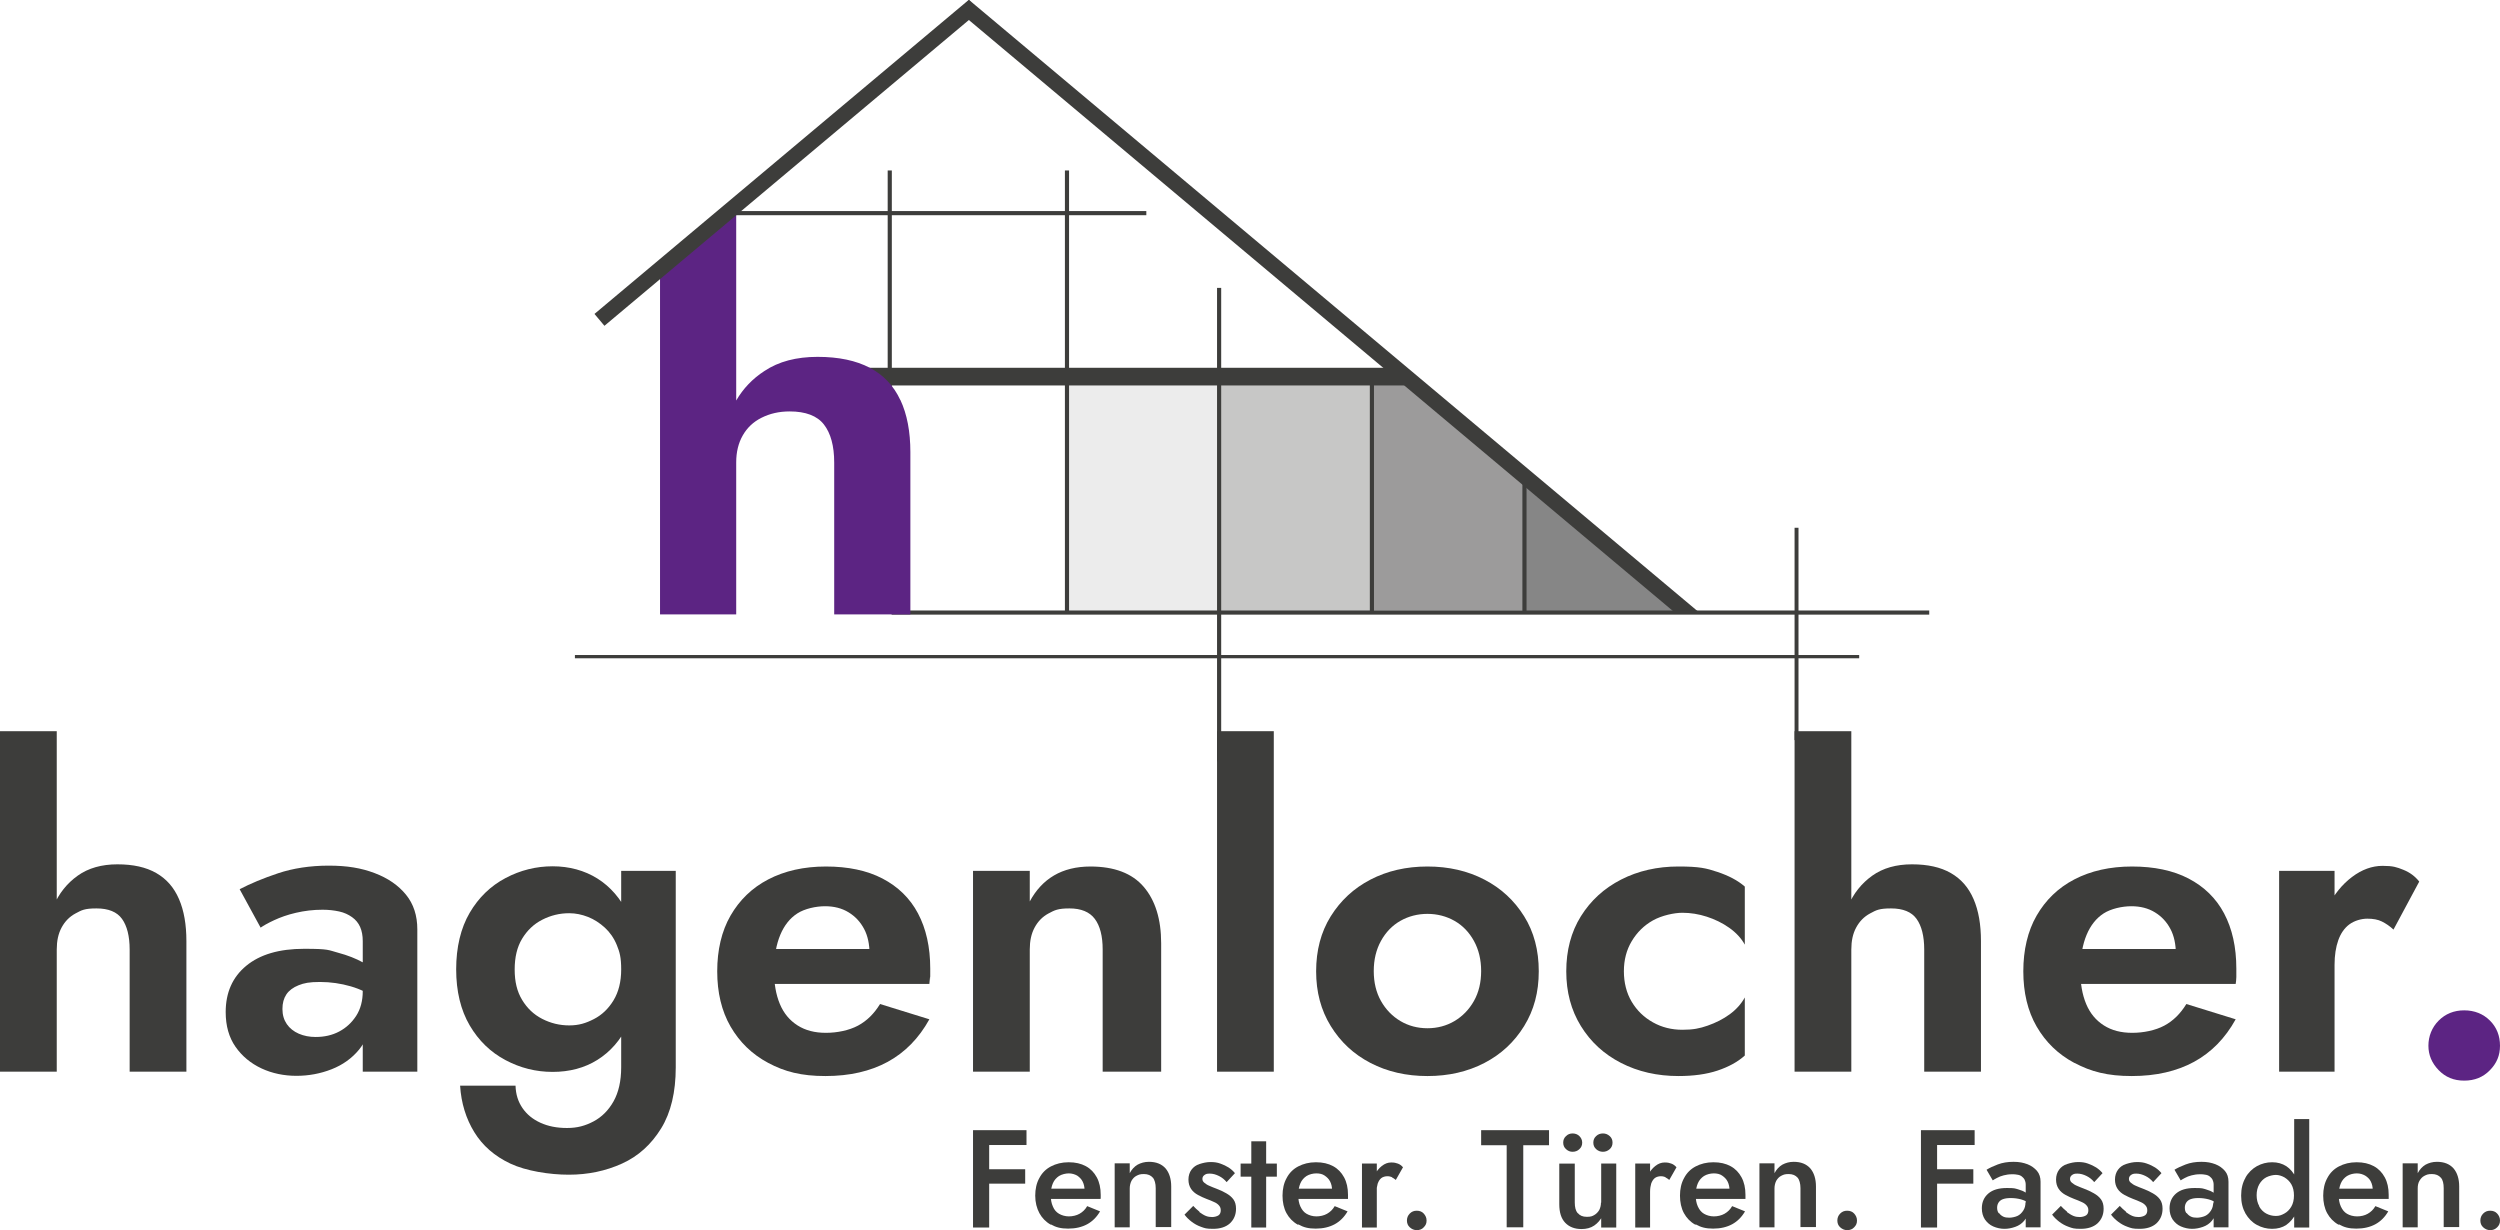 <?xml version="1.0" encoding="UTF-8"?>
<svg id="Ebene_2" xmlns="http://www.w3.org/2000/svg" version="1.1" viewBox="0 0 1145.4 563.6">
  <!-- Generator: Adobe Illustrator 29.3.1, SVG Export Plug-In . SVG Version: 2.1.0 Build 151)  -->
  <defs>
    <style>
      .st0 {
        fill: #868686;
      }

      .st1 {
        fill: #9c9b9b;
      }

      .st2 {
        fill: #5c2483;
      }

      .st3 {
        fill: #c7c7c6;
      }

      .st4 {
        fill: #3d3d3b;
      }

      .st5 {
        fill: #ececec;
      }
    </style>
  </defs>
  <g id="Ebene_1-2">
    <g>
      <rect class="st5" x="488.8" y="169.2" width="69.9" height="111.1"/>
      <path class="st1" d="M698.4,279.8h-69.9v-104.6c5.9-.2,11.7-.4,17.6-.6,17.4,14.5,34.8,28.9,52.3,43.4v61.7Z"/>
      <path class="st0" d="M768.3,280.9h-69.9v-62.8c23.3,19.1,46.6,38.2,69.9,57.3v5.5Z"/>
      <rect class="st3" x="558.7" y="175.3" width="69.9" height="105"/>
      <rect class="st4" x="330.8" y="96.7" width="194.4" height="1.9"/>
      <rect class="st4" x="487.9" y="78.1" width="1.9" height="202.5"/>
      <rect class="st4" x="627.6" y="175.3" width="1.9" height="105"/>
      <rect class="st4" x="697.5" y="217.3" width="1.9" height="64"/>
      <rect class="st4" x="408.5" y="279.7" width="475.4" height="1.9"/>
      <rect class="st4" x="383.9" y="168.5" width="259.7" height="8.1"/>
      <rect class="st4" x="406.7" y="78.1" width="1.9" height="137"/>
      <rect class="st4" x="822.2" y="241.8" width="1.8" height="97.3"/>
      <rect class="st4" x="263.4" y="300.1" width="588.4" height="1.5"/>
      <rect class="st4" x="557.6" y="131.9" width="1.9" height="217"/>
      <path class="st2" d="M412.5,183.3c-3-6.5-7.7-11.5-14-14.8-6.3-3.3-14.2-5-23.9-5s-17.8,2.1-24.4,6.5c-5.4,3.5-9.7,8-12.9,13.5v-92l-34.9,29.1v160.9h34.9v-69.6c0-4.8,1-8.9,3-12.4s4.8-6.2,8.6-8.1c3.8-1.9,8-2.9,12.9-2.9,7.3,0,12.6,2,15.7,6,3.1,4,4.7,9.8,4.7,17.4v69.6h34.9v-74.3c0-9.4-1.5-17.4-4.6-24h0Z"/>
      <g>
        <path class="st4" d="M26,491H0v-156h26v156ZM55.9,421c-2.3-3.2-6.2-4.8-11.7-4.8s-6.8.8-9.6,2.3c-2.8,1.5-4.9,3.7-6.4,6.5s-2.2,6.1-2.2,10h-5.2c0-7.3,1.2-13.9,3.7-19.8,2.5-5.9,6.2-10.5,11.1-14,4.9-3.5,11-5.2,18.2-5.2s13.1,1.3,17.8,4,8.1,6.6,10.4,11.9c2.3,5.3,3.4,11.7,3.4,19.3v59.8h-26v-56c0-6.1-1.2-10.8-3.5-14h0Z"/>
        <path class="st4" d="M131.4,469.2c1.3,1.9,3.2,3.4,5.5,4.4s4.9,1.5,7.7,1.5c4,0,7.6-.8,10.8-2.5s5.8-4.1,7.8-7.2,3-6.9,3-11.3l3.2,12c0,5.9-1.6,10.8-4.9,14.8-3.3,4-7.5,7-12.6,9s-10.5,3-16.1,3-11.1-1.1-16-3.4c-4.9-2.3-8.9-5.6-11.9-9.9s-4.5-9.6-4.5-15.9c0-8.9,3.1-16,9.4-21.2,6.3-5.2,15.1-7.8,26.6-7.8s11,.6,15.5,1.8c4.5,1.2,8.2,2.7,11.3,4.4,3.1,1.7,5.3,3.4,6.6,5v12c-3.6-2.7-7.6-4.7-12.1-6s-9.2-2-14.1-2-7.3.5-9.8,1.5c-2.5,1-4.4,2.4-5.6,4.2-1.2,1.8-1.8,4-1.8,6.7s.7,5,2,6.9h0ZM109.8,407.4c4.8-2.5,10.7-5,17.6-7.3,6.9-2.3,14.7-3.5,23.2-3.5s14.9,1.1,21,3.4,10.9,5.6,14.4,9.9c3.5,4.3,5.2,9.6,5.2,15.9v65.2h-25v-59.8c0-2.5-.4-4.7-1.2-6.5s-2-3.3-3.7-4.5-3.6-2.1-5.9-2.6c-2.3-.5-4.8-.8-7.6-.8-4.3,0-8.3.5-12.2,1.4s-7.2,2.1-10,3.4-4.9,2.5-6.2,3.4l-9.6-17.6Z"/>
        <path class="st4" d="M215.2,418.2c4.1-7,9.6-12.3,16.4-15.9,6.8-3.6,14-5.4,21.6-5.4s14.6,1.9,20.5,5.6c5.9,3.7,10.6,9.1,14,16.1s5.1,15.5,5.1,25.5-1.7,18.3-5.1,25.4-8.1,12.4-14,16.1-12.8,5.5-20.5,5.5-14.8-1.8-21.6-5.4-12.3-8.9-16.4-15.9c-4.1-7-6.2-15.6-6.2-25.7s2.1-18.9,6.2-25.9h0ZM236.2,497.4c.1,4,1.2,7.4,3.2,10.3s4.7,5.1,8.2,6.7c3.5,1.6,7.5,2.4,12.2,2.4s8.3-1,12.1-3,6.9-5.1,9.2-9.2c2.3-4.1,3.5-9.3,3.5-15.6v-90h25v90c0,11.3-2.2,20.7-6.7,28-4.5,7.3-10.4,12.7-17.9,16.1-7.5,3.4-15.6,5.1-24.4,5.1s-19.6-1.7-26.8-5.1c-7.2-3.4-12.7-8.2-16.5-14.4s-6-13.3-6.5-21.3h25.4ZM239.2,458.1c2.3,3.8,5.3,6.7,9.2,8.7s8,3,12.4,3,7.6-1,11.3-2.9c3.7-1.9,6.7-4.8,9-8.6,2.3-3.8,3.5-8.5,3.5-14.1s-.7-8-2-11.2-3.2-5.9-5.5-8-4.9-3.8-7.7-4.9c-2.8-1.1-5.7-1.7-8.6-1.7-4.4,0-8.5,1-12.4,3s-6.9,4.9-9.2,8.7c-2.3,3.8-3.4,8.5-3.4,14.1s1.1,10.1,3.4,13.9h0Z"/>
        <path class="st4" d="M352,487c-7.5-4-13.2-9.6-17.3-16.7-4.1-7.1-6.1-15.6-6.1-25.3s2-18.4,6.1-25.5,9.8-12.7,17.3-16.6,16.3-5.9,26.4-5.9,18.8,1.8,25.9,5.5,12.6,9,16.3,16c3.7,7,5.6,15.4,5.6,25.3s0,2.5-.1,3.8-.2,2.4-.3,3.2h-82.4v-16h59.8l-7,9.2c.5-.8,1-1.9,1.5-3.3s.7-2.6.7-3.5c0-4.5-.8-8.4-2.5-11.6s-4-5.7-7.1-7.6c-3.1-1.9-6.7-2.8-10.8-2.8s-9.3,1.1-12.7,3.3c-3.4,2.2-6,5.5-7.8,9.8s-2.8,9.7-2.9,16.1c0,6.1.9,11.3,2.7,15.6,1.8,4.3,4.5,7.5,8.1,9.8s7.9,3.4,13,3.4,10.6-1.1,14.7-3.3c4.1-2.2,7.4-5.5,10.1-9.9l22.6,7c-4.8,8.7-11.2,15.2-19.1,19.5s-17.4,6.5-28.5,6.5-18.7-2-26.2-6h0Z"/>
        <path class="st4" d="M501.6,421c-2.4-3.2-6.3-4.8-11.6-4.8s-6.8.8-9.6,2.3c-2.8,1.5-4.9,3.7-6.4,6.5s-2.2,6.1-2.2,10v56h-26v-92h26v14c2.8-5.2,6.5-9.2,11.1-11.9,4.6-2.7,10.2-4.1,16.7-4.1,10.9,0,19.1,3.1,24.4,9.3,5.3,6.2,8,14.8,8,25.9v58.8h-26.8v-56c0-6.1-1.2-10.8-3.6-14h0Z"/>
        <path class="st4" d="M583.6,335v156h-26v-156h26Z"/>
        <path class="st4" d="M609.7,419.8c4.5-7.2,10.5-12.8,18.2-16.8s16.4-6,26.1-6,18.4,2,26.1,6,13.7,9.6,18.2,16.8c4.5,7.2,6.7,15.6,6.7,25.2s-2.2,17.8-6.7,25.1c-4.5,7.3-10.5,12.9-18.2,16.9s-16.4,6-26.1,6-18.4-2-26.1-6-13.7-9.6-18.2-16.9c-4.5-7.3-6.7-15.6-6.7-25.1s2.2-18,6.7-25.2ZM632.7,458.6c2.2,3.9,5.2,7,8.9,9.2,3.7,2.2,7.9,3.3,12.4,3.3s8.7-1.1,12.4-3.3c3.7-2.2,6.7-5.3,8.9-9.2,2.2-3.9,3.3-8.5,3.3-13.7s-1.1-9.8-3.3-13.8-5.2-7.1-8.9-9.2c-3.7-2.1-7.9-3.2-12.4-3.2s-8.7,1.1-12.4,3.2c-3.7,2.1-6.7,5.2-8.9,9.2s-3.3,8.6-3.3,13.8,1.1,9.8,3.3,13.7Z"/>
        <path class="st4" d="M747.6,459c2.4,4,5.6,7.1,9.7,9.4s8.6,3.4,13.5,3.4,7.9-.6,11.6-1.9,7.1-3,10.1-5.2,5.3-4.8,6.9-7.7v26.6c-3.2,2.9-7.4,5.2-12.5,6.9-5.1,1.7-11.1,2.5-17.9,2.5-9.7,0-18.5-2-26.3-6s-13.9-9.6-18.4-16.9c-4.5-7.3-6.7-15.6-6.7-25.1s2.2-18,6.7-25.2c4.5-7.2,10.6-12.8,18.4-16.8,7.8-4,16.6-6,26.3-6s12.8.8,17.9,2.5,9.3,3.9,12.5,6.7v26.6c-1.6-2.9-4-5.5-7.1-7.7s-6.6-3.9-10.3-5.1-7.5-1.8-11.2-1.8-9.4,1.2-13.5,3.5-7.3,5.5-9.7,9.5-3.6,8.6-3.6,13.8,1.2,10,3.6,14h0Z"/>
        <path class="st4" d="M848.2,491h-26v-156h26v156ZM878.1,421c-2.3-3.2-6.2-4.8-11.7-4.8s-6.8.8-9.6,2.3-4.9,3.7-6.4,6.5c-1.5,2.8-2.2,6.1-2.2,10h-5.2c0-7.3,1.2-13.9,3.7-19.8,2.5-5.9,6.2-10.5,11.1-14,4.9-3.5,11-5.2,18.2-5.2s13.1,1.3,17.8,4,8.1,6.6,10.4,11.9,3.4,11.7,3.4,19.3v59.8h-26v-56c0-6.1-1.2-10.8-3.5-14h0Z"/>
        <path class="st4" d="M950.4,487c-7.5-4-13.2-9.6-17.3-16.7s-6.1-15.6-6.1-25.3,2-18.4,6.1-25.5c4.1-7.1,9.8-12.7,17.3-16.6,7.5-3.9,16.3-5.9,26.4-5.9s18.8,1.8,25.9,5.5,12.6,9,16.3,16,5.6,15.4,5.6,25.3,0,2.5,0,3.8-.2,2.4-.3,3.2h-82.4v-16h59.8l-7,9.2c.5-.8,1-1.9,1.5-3.3s.7-2.6.7-3.5c0-4.5-.8-8.4-2.5-11.6s-4-5.7-7.1-7.6c-3.1-1.9-6.7-2.8-10.8-2.8s-9.3,1.1-12.7,3.3c-3.4,2.2-6,5.5-7.8,9.8s-2.8,9.7-2.9,16.1c0,6.1.9,11.3,2.7,15.6,1.8,4.3,4.5,7.5,8.1,9.8s7.9,3.4,13,3.4,10.6-1.1,14.7-3.3c4.1-2.2,7.4-5.5,10.1-9.9l22.6,7c-4.8,8.7-11.2,15.2-19.1,19.5s-17.4,6.5-28.5,6.5-18.7-2-26.2-6h0Z"/>
        <path class="st4" d="M1069.6,491h-25.4v-92h25.4v92ZM1091.3,422.2c-1.8-.9-4-1.3-6.7-1.3s-5.9.9-8.2,2.6c-2.3,1.7-4,4.2-5.1,7.3-1.1,3.1-1.7,6.9-1.7,11.3l-7.2-7.2c0-7.3,1.4-13.8,4.2-19.5,2.8-5.7,6.5-10.2,11-13.6s9.2-5.1,14-5.1,6.5.6,9.5,1.8c3,1.2,5.4,3,7.3,5.4l-11.8,22c-1.7-1.6-3.5-2.8-5.3-3.7h0Z"/>
        <path class="st2" d="M1117.3,467.6c3.1-3.1,7-4.7,11.7-4.7s8.7,1.6,11.8,4.7c3.1,3.1,4.6,7,4.6,11.5s-1.5,8-4.6,11.2-7,4.8-11.8,4.8-8.6-1.6-11.7-4.8c-3.1-3.2-4.7-6.9-4.7-11.2s1.6-8.4,4.7-11.5Z"/>
        <path class="st4" d="M453.2,517.8v44.6h-7.4v-44.6h7.4ZM450.4,517.8h19.9v6.8h-19.9v-6.8ZM450.4,535.7h19.3v6.6h-19.3v-6.6Z"/>
        <path class="st4" d="M481.4,561.1c-2.3-1.3-4-3.1-5.2-5.3s-1.9-5-1.9-8,.6-5.8,1.9-8.1c1.2-2.3,3-4.1,5.3-5.3,2.3-1.2,5-1.9,8.1-1.9s5.7.6,7.9,1.8c2.2,1.2,3.8,2.9,5,5.1s1.8,4.9,1.8,8,0,.7,0,1.1,0,.7-.1.8h-25.7v-4.7h19.9l-2.1,2.9c.1-.2.3-.6.4-1s.2-.8.2-1.1c0-1.6-.3-2.9-.9-4.1-.6-1.2-1.5-2-2.5-2.7-1.1-.6-2.4-1-3.8-1s-3.2.4-4.5,1.2c-1.2.8-2.2,1.9-2.8,3.3-.6,1.4-1,3.2-1,5.3,0,2.1.3,3.9,1,5.4.6,1.5,1.6,2.6,2.8,3.3s2.8,1.2,4.5,1.2,3.5-.4,4.9-1.2c1.4-.8,2.6-1.9,3.5-3.5l5.9,2.4c-1.5,2.6-3.5,4.6-5.9,5.9-2.4,1.3-5.3,2-8.7,2s-5.6-.6-7.9-1.9Z"/>
        <path class="st4" d="M528.2,539.6c-.9-1.1-2.3-1.7-4.1-1.7s-2.4.3-3.4.8c-1,.5-1.7,1.3-2.3,2.3-.5,1-.8,2.2-.8,3.5v17.8h-6.9v-29.3h6.9v4.5c.9-1.7,2.1-3,3.6-3.9,1.5-.8,3.2-1.3,5.2-1.3,3.3,0,5.8,1,7.6,3,1.7,2,2.6,4.8,2.6,8.3v18.6h-7.1v-17.8c0-2.2-.5-3.8-1.3-4.9h0Z"/>
        <path class="st4" d="M549.6,555.4c1,.7,1.9,1.3,2.9,1.7,1,.4,2,.5,2.9.5s2.2-.3,2.9-.8,1-1.3,1-2.3-.3-1.6-.8-2.2c-.5-.6-1.3-1.2-2.3-1.6-1-.5-2.1-.9-3.4-1.4-1.3-.5-2.6-1.1-3.9-1.8s-2.4-1.6-3.2-2.8c-.8-1.2-1.2-2.6-1.2-4.3s.5-3.3,1.4-4.5,2.1-2.1,3.7-2.6,3.2-.9,5-.9,3.1.2,4.5.7c1.4.5,2.7,1.1,3.8,1.8,1.2.8,2.1,1.6,2.9,2.6l-3.8,4.1c-1-1.2-2.1-2.1-3.5-2.8s-2.8-1.1-4.2-1.1-1.8.2-2.4.6c-.6.4-1,1-1,1.8s.3,1.3.9,1.8c.6.5,1.3,1,2.3,1.4,1,.4,2,.9,3.2,1.3,1.6.6,3.1,1.3,4.5,2.1,1.4.8,2.5,1.7,3.3,2.8s1.2,2.5,1.2,4.3c0,2.8-1,5-2.8,6.7-1.9,1.7-4.5,2.5-7.7,2.5s-3.8-.3-5.5-.9-3.1-1.4-4.4-2.4-2.3-2-3.2-3.2l4-4c.9,1,1.9,1.9,2.8,2.6h0Z"/>
        <path class="st4" d="M585,533.1v6h-16.6v-6h16.6ZM580.1,522.9v39.5h-6.8v-39.5h6.8Z"/>
        <path class="st4" d="M594.6,561.1c-2.3-1.3-4-3.1-5.2-5.3s-1.8-5-1.8-8,.6-5.8,1.9-8.1c1.2-2.3,3-4.1,5.3-5.3,2.3-1.2,5-1.9,8.1-1.9s5.7.6,7.9,1.8c2.2,1.2,3.8,2.9,5,5.1s1.8,4.9,1.8,8,0,.7,0,1.1,0,.7,0,.8h-25.7v-4.7h19.9l-2.1,2.9c.1-.2.3-.6.4-1,.2-.5.2-.8.2-1.1,0-1.6-.3-2.9-.9-4.1-.6-1.2-1.5-2-2.5-2.7s-2.3-1-3.8-1-3.2.4-4.5,1.2c-1.2.8-2.2,1.9-2.8,3.3s-1,3.2-1,5.3c0,2.1.3,3.9,1,5.4s1.6,2.6,2.8,3.3,2.8,1.2,4.5,1.2,3.5-.4,4.9-1.2c1.4-.8,2.6-1.9,3.5-3.5l5.9,2.4c-1.5,2.6-3.5,4.6-5.9,5.9-2.4,1.3-5.3,2-8.7,2s-5.6-.6-7.9-1.9h0Z"/>
        <path class="st4" d="M630.8,562.4h-6.8v-29.3h6.8v29.3ZM637.7,539.3c-.5-.2-1.2-.4-2.1-.4s-2.1.3-2.8.9-1.2,1.4-1.6,2.5c-.3,1-.5,2.3-.5,3.7l-2.3-1.3c0-2.3.4-4.4,1.3-6.2.9-1.8,2-3.2,3.4-4.3s2.8-1.6,4.3-1.6,2.1.2,3,.5,1.7.9,2.4,1.7l-3.3,5.8c-.6-.5-1.2-.9-1.8-1.2h0Z"/>
        <path class="st4" d="M645.9,556c.9-.9,1.9-1.3,3.2-1.3s2.4.4,3.2,1.3,1.3,1.9,1.3,3.2-.4,2.2-1.3,3.1c-.8.9-1.9,1.3-3.2,1.3s-2.3-.5-3.2-1.3-1.3-1.9-1.3-3.1.4-2.3,1.3-3.2Z"/>
        <path class="st4" d="M678.6,517.8h31.1v6.9h-11.8v37.6h-7.6v-37.6h-11.7v-6.9h0Z"/>
        <path class="st4" d="M722.9,555.8c.9,1.1,2.2,1.7,4.1,1.7s2.5-.3,3.4-.8,1.7-1.3,2.3-2.3c.5-1,.8-2.1.8-3.4h2.1c0,2.2-.5,4.2-1.4,6.1-.9,1.8-2.2,3.3-3.8,4.4s-3.6,1.6-5.8,1.6c-3.2,0-5.7-1-7.5-2.9s-2.7-4.7-2.7-8.5v-18.6h7.1v17.8c0,2.2.4,3.8,1.3,4.9h0ZM717.5,520.5c.8-.8,1.8-1.2,3-1.2s2.3.4,3.1,1.2,1.3,1.8,1.3,3-.4,2.2-1.3,3c-.8.8-1.9,1.2-3.1,1.2s-2.1-.4-3-1.2-1.3-1.8-1.3-3,.4-2.2,1.3-3ZM731.3,520.5c.8-.8,1.9-1.2,3.1-1.2s2.2.4,3.1,1.2c.9.8,1.3,1.8,1.3,3s-.4,2.2-1.3,3c-.9.8-1.9,1.2-3.1,1.2s-2.2-.4-3.1-1.2-1.3-1.8-1.3-3,.4-2.2,1.3-3ZM733.6,533.1h6.9v29.3h-6.9v-29.3Z"/>
        <path class="st4" d="M756,562.4h-6.8v-29.3h6.8v29.3ZM763,539.3c-.5-.2-1.2-.4-2.1-.4s-2.1.3-2.8.9-1.2,1.4-1.6,2.5c-.3,1-.5,2.3-.5,3.7l-2.3-1.3c0-2.3.4-4.4,1.3-6.2.9-1.8,2-3.2,3.4-4.3s2.8-1.6,4.3-1.6,2.1.2,3,.5,1.7.9,2.4,1.7l-3.3,5.8c-.6-.5-1.2-.9-1.8-1.2h0Z"/>
        <path class="st4" d="M776.7,561.1c-2.3-1.3-4-3.1-5.2-5.3s-1.8-5-1.8-8,.6-5.8,1.9-8.1c1.2-2.3,3-4.1,5.3-5.3,2.3-1.2,5-1.9,8.1-1.9s5.7.6,7.9,1.8c2.2,1.2,3.8,2.9,5,5.1s1.8,4.9,1.8,8,0,.7,0,1.1,0,.7,0,.8h-25.7v-4.7h19.9l-2.1,2.9c.1-.2.3-.6.4-1,.2-.5.2-.8.2-1.1,0-1.6-.3-2.9-.9-4.1-.6-1.2-1.5-2-2.5-2.7s-2.3-1-3.8-1-3.2.4-4.5,1.2c-1.2.8-2.2,1.9-2.8,3.3s-1,3.2-1,5.3c0,2.1.3,3.9,1,5.4s1.6,2.6,2.8,3.3,2.8,1.2,4.5,1.2,3.5-.4,4.9-1.2c1.4-.8,2.6-1.9,3.5-3.5l5.9,2.4c-1.5,2.6-3.5,4.6-5.9,5.9-2.4,1.3-5.3,2-8.7,2s-5.6-.6-7.9-1.9h0Z"/>
        <path class="st4" d="M823.6,539.6c-.9-1.1-2.3-1.7-4.1-1.7s-2.4.3-3.4.8c-1,.5-1.7,1.3-2.3,2.3-.5,1-.8,2.2-.8,3.5v17.8h-6.9v-29.3h6.9v4.5c.9-1.7,2.1-3,3.6-3.9,1.5-.8,3.2-1.3,5.2-1.3,3.3,0,5.8,1,7.6,3,1.7,2,2.6,4.8,2.6,8.3v18.6h-7.1v-17.8c0-2.2-.5-3.8-1.3-4.9h0Z"/>
        <path class="st4" d="M843.1,556c.9-.9,1.9-1.3,3.2-1.3s2.4.4,3.2,1.3,1.3,1.9,1.3,3.2-.4,2.2-1.3,3.1c-.8.9-1.9,1.3-3.2,1.3s-2.3-.5-3.2-1.3-1.3-1.9-1.3-3.1.4-2.3,1.3-3.2Z"/>
        <path class="st4" d="M887.5,517.8v44.6h-7.4v-44.6h7.4ZM884.8,517.8h19.9v6.8h-19.9v-6.8ZM884.8,535.7h19.3v6.6h-19.3v-6.6Z"/>
        <path class="st4" d="M915.9,555.8c.5.7,1.1,1.2,1.9,1.6s1.8.5,2.8.5,2.6-.3,3.7-.8,2-1.4,2.7-2.5,1-2.3,1-3.8l1,3.8c0,1.9-.5,3.4-1.6,4.7s-2.4,2.2-4.1,2.8-3.3.9-5,.9-3.5-.4-5.1-1.1c-1.6-.7-2.8-1.8-3.8-3.2-.9-1.4-1.4-3.1-1.4-5.1,0-2.8,1-5.1,3-6.8,2-1.7,4.8-2.5,8.5-2.5s3.6.2,5.1.6c1.4.4,2.6.9,3.5,1.5.9.6,1.6,1.1,2,1.6v3.5c-1.3-.9-2.7-1.6-4.2-2-1.5-.4-3.1-.6-4.7-.6s-2.6.2-3.5.5-1.6.9-2,1.5-.7,1.4-.7,2.4.2,1.8.7,2.5h0ZM910.2,535.9c1.3-.8,3-1.6,5.1-2.4,2.1-.8,4.5-1.2,7.2-1.2s4.5.4,6.4,1.1c1.8.7,3.3,1.8,4.4,3.1s1.6,3,1.6,4.9v20.9h-6.8v-19.5c0-.9-.2-1.7-.5-2.3-.3-.6-.8-1.1-1.3-1.5-.5-.4-1.2-.7-2-.8-.8-.2-1.6-.2-2.5-.2-1.4,0-2.6.2-3.8.5-1.2.3-2.2.7-3.1,1.2s-1.5.8-1.9,1.1l-2.8-4.8h0Z"/>
        <path class="st4" d="M947.1,555.4c1,.7,1.9,1.3,2.9,1.7,1,.4,2,.5,2.9.5s2.2-.3,2.9-.8,1-1.3,1-2.3-.3-1.6-.8-2.2c-.5-.6-1.3-1.2-2.3-1.6-1-.5-2.1-.9-3.4-1.4-1.3-.5-2.6-1.1-3.9-1.8s-2.4-1.6-3.2-2.8c-.8-1.2-1.2-2.6-1.2-4.3s.5-3.3,1.4-4.5,2.1-2.1,3.7-2.6,3.2-.9,5-.9,3.1.2,4.5.7c1.4.5,2.7,1.1,3.8,1.8,1.2.8,2.1,1.6,2.9,2.6l-3.8,4.1c-1-1.2-2.1-2.1-3.5-2.8s-2.8-1.1-4.2-1.1-1.8.2-2.4.6c-.6.4-1,1-1,1.8s.3,1.3.9,1.8c.6.5,1.3,1,2.3,1.4,1,.4,2,.9,3.2,1.3,1.6.6,3.1,1.3,4.5,2.1,1.4.8,2.5,1.7,3.3,2.8s1.2,2.5,1.2,4.3c0,2.8-1,5-2.8,6.7-1.9,1.7-4.5,2.5-7.7,2.5s-3.8-.3-5.5-.9-3.1-1.4-4.4-2.4-2.3-2-3.2-3.2l4-4c.9,1,1.9,1.9,2.8,2.6h0Z"/>
        <path class="st4" d="M974.1,555.4c1,.7,1.9,1.3,2.9,1.7,1,.4,2,.5,2.9.5s2.2-.3,2.9-.8,1-1.3,1-2.3-.3-1.6-.8-2.2c-.5-.6-1.3-1.2-2.3-1.6-1-.5-2.1-.9-3.4-1.4-1.3-.5-2.6-1.1-3.9-1.8s-2.4-1.6-3.2-2.8c-.8-1.2-1.2-2.6-1.2-4.3s.5-3.3,1.4-4.5,2.1-2.1,3.7-2.6,3.2-.9,5-.9,3.1.2,4.5.7c1.4.5,2.7,1.1,3.8,1.8,1.2.8,2.1,1.6,2.9,2.6l-3.8,4.1c-1-1.2-2.1-2.1-3.5-2.8s-2.8-1.1-4.2-1.1-1.8.2-2.4.6c-.6.4-1,1-1,1.8s.3,1.3.9,1.8c.6.5,1.3,1,2.3,1.4,1,.4,2,.9,3.2,1.3,1.6.6,3.1,1.3,4.5,2.1,1.4.8,2.5,1.7,3.3,2.8s1.2,2.5,1.2,4.3c0,2.8-1,5-2.8,6.7-1.9,1.7-4.5,2.5-7.7,2.5s-3.8-.3-5.5-.9-3.1-1.4-4.4-2.4-2.3-2-3.2-3.2l4-4c.9,1,1.9,1.9,2.8,2.6h0Z"/>
        <path class="st4" d="M1001.9,555.8c.5.7,1.1,1.2,1.9,1.6s1.8.5,2.8.5,2.6-.3,3.7-.8,2-1.4,2.7-2.5,1-2.3,1-3.8l1,3.8c0,1.9-.5,3.4-1.6,4.7s-2.4,2.2-4.1,2.8-3.3.9-5,.9-3.5-.4-5.1-1.1c-1.6-.7-2.8-1.8-3.8-3.2-.9-1.4-1.4-3.1-1.4-5.1,0-2.8,1-5.1,3-6.8,2-1.7,4.8-2.5,8.5-2.5s3.6.2,5.1.6c1.4.4,2.6.9,3.5,1.5.9.6,1.6,1.1,2,1.6v3.5c-1.3-.9-2.7-1.6-4.2-2-1.5-.4-3.1-.6-4.7-.6s-2.6.2-3.5.5-1.6.9-2,1.5-.7,1.4-.7,2.4.2,1.8.7,2.5h0ZM996.3,535.9c1.3-.8,3-1.6,5.1-2.4,2.1-.8,4.5-1.2,7.2-1.2s4.5.4,6.4,1.1c1.8.7,3.3,1.8,4.4,3.1s1.6,3,1.6,4.9v20.9h-6.8v-19.5c0-.9-.2-1.7-.5-2.3-.3-.6-.8-1.1-1.3-1.5-.5-.4-1.2-.7-2-.8-.8-.2-1.6-.2-2.5-.2-1.4,0-2.6.2-3.8.5-1.2.3-2.2.7-3.1,1.2s-1.5.8-1.9,1.1l-2.8-4.8h0Z"/>
        <path class="st4" d="M1028.8,539.5c1.3-2.3,3.1-4,5.2-5.2,2.2-1.2,4.5-1.8,7-1.8s4.6.6,6.5,1.8c1.8,1.2,3.3,3,4.4,5.2s1.6,5,1.6,8.2-.5,5.9-1.6,8.2c-1.1,2.3-2.6,4-4.4,5.3-1.8,1.2-4,1.8-6.5,1.8s-4.8-.6-7-1.8c-2.2-1.2-3.9-3-5.2-5.2-1.3-2.3-2-5-2-8.2s.7-6,2-8.2h0ZM1035.1,552.8c.8,1.4,1.9,2.5,3.2,3.2s2.8,1.1,4.4,1.1,2.6-.4,3.9-1.1c1.3-.7,2.4-1.8,3.2-3.2.8-1.4,1.2-3.1,1.2-5.1s-.4-3.7-1.2-5.1-1.9-2.4-3.2-3.2c-1.3-.7-2.6-1.1-3.9-1.1s-3,.4-4.4,1.1c-1.3.7-2.4,1.8-3.2,3.2-.8,1.4-1.2,3.1-1.2,5s.4,3.6,1.2,5ZM1058,512.7v49.7h-6.9v-49.7h6.9Z"/>
        <path class="st4" d="M1071.4,561.1c-2.3-1.3-4-3.1-5.2-5.3s-1.8-5-1.8-8,.6-5.8,1.9-8.1c1.2-2.3,3-4.1,5.3-5.3,2.3-1.2,5-1.9,8.1-1.9s5.7.6,7.9,1.8c2.2,1.2,3.8,2.9,5,5.1s1.8,4.9,1.8,8,0,.7,0,1.1,0,.7,0,.8h-25.7v-4.7h19.9l-2.1,2.9c.1-.2.3-.6.4-1s.2-.8.2-1.1c0-1.6-.3-2.9-.9-4.1-.6-1.2-1.5-2-2.6-2.7-1.1-.6-2.3-1-3.8-1s-3.2.4-4.5,1.2c-1.2.8-2.2,1.9-2.8,3.3s-1,3.2-1,5.3c0,2.1.3,3.9,1,5.4s1.6,2.6,2.8,3.3,2.8,1.2,4.6,1.2,3.5-.4,4.9-1.2c1.4-.8,2.6-1.9,3.5-3.5l5.9,2.4c-1.5,2.6-3.5,4.6-5.9,5.9-2.4,1.3-5.3,2-8.7,2s-5.6-.6-7.9-1.9h0Z"/>
        <path class="st4" d="M1118.3,539.6c-.9-1.1-2.3-1.7-4.1-1.7s-2.4.3-3.4.8c-1,.5-1.7,1.3-2.3,2.3-.6,1-.8,2.2-.8,3.5v17.8h-6.9v-29.3h6.9v4.5c.9-1.7,2.1-3,3.6-3.9,1.5-.8,3.2-1.3,5.2-1.3,3.3,0,5.8,1,7.6,3,1.7,2,2.6,4.8,2.6,8.3v18.6h-7.1v-17.8c0-2.2-.4-3.8-1.3-4.9Z"/>
        <path class="st4" d="M1137.7,556c.9-.9,1.9-1.3,3.2-1.3s2.4.4,3.2,1.3,1.3,1.9,1.3,3.2-.4,2.2-1.3,3.1-1.9,1.3-3.2,1.3-2.3-.5-3.2-1.3-1.3-1.9-1.3-3.1.4-2.3,1.3-3.2Z"/>
      </g>
      <rect class="st4" x="248.5" y="71.1" width="223.9" height="7.1" transform="translate(36.3 249.1) rotate(-40)"/>
      <path class="st4" d="M767.5,280.8C658.1,189,548.7,97.2,439.4,5.4c1.5-1.8,3-3.6,4.6-5.4,111.5,93.6,223.1,187.1,334.6,280.7-3.7,0-7.3,0-11,0h0Z"/>
    </g>
  </g>
  <rect class="st5" x="-346.6" y="-797.7" width="69.9" height="111.1"/>
  <path class="st1" d="M-137-687.1h-69.9v-104.6c5.9-.2,11.7-.4,17.6-.6,17.4,14.5,34.8,28.9,52.3,43.4v61.7Z"/>
  <path class="st0" d="M-67.2-686h-69.9v-62.8c23.3,19.1,46.6,38.2,69.9,57.3v5.5Z"/>
  <rect class="st3" x="-276.8" y="-791.6" width="69.9" height="105"/>
  <rect class="st4" x="-504.6" y="-870.2" width="194.4" height="1.9"/>
  <rect class="st4" x="-347.6" y="-888.8" width="1.9" height="202.5"/>
  <rect class="st4" x="-207.8" y="-791.6" width="1.9" height="105"/>
  <rect class="st4" x="-138" y="-749.6" width="1.9" height="64"/>
  <rect class="st4" x="-426.9" y="-687.2" width="453.4" height="1.9"/>
  <rect class="st4" x="-451.6" y="-798.4" width="259.7" height="8.1"/>
  <rect class="st4" x="-428.8" y="-888.8" width="1.9" height="137"/>
  <rect class="st4" x="-13.2" y="-725.1" width="1.8" height="97.3"/>
  <rect class="st4" x="-572" y="-666.8" width="588.4" height="1.5"/>
  <rect class="st4" x="-277.8" y="-835" width="1.9" height="217"/>
  <path class="st2" d="M-422.9-783.6c-3-6.5-7.7-11.5-14-14.8-6.3-3.3-14.2-5-23.9-5s-17.8,2.1-24.4,6.5c-5.4,3.5-9.7,8-12.9,13.5v-92l-34.9,29.1v160.9h34.9v-69.6c0-4.8,1-8.9,3-12.4s4.8-6.2,8.6-8.1c3.8-1.9,8-2.9,12.9-2.9,7.3,0,12.6,2,15.7,6,3.1,4,4.7,9.8,4.7,17.4v69.6h34.9v-74.3c0-9.4-1.5-17.4-4.6-24h0Z"/>
  <g>
    <path class="st4" d="M12.8-685.4H-13.2v-156H12.8v156ZM42.7-755.4c-2.3-3.2-6.2-4.8-11.7-4.8s-6.8.8-9.6,2.3c-2.8,1.5-4.9,3.7-6.4,6.5s-2.2,6.1-2.2,10h-5.2c0-7.3,1.2-13.9,3.7-19.8,2.5-5.9,6.2-10.5,11.1-14,4.9-3.5,11-5.2,18.2-5.2s13.1,1.3,17.8,4,8.1,6.6,10.4,11.9c2.3,5.3,3.4,11.7,3.4,19.3v59.8h-26v-56c0-6.1-1.2-10.8-3.5-14h0Z"/>
    <path class="st4" d="M118.2-707.1c1.3,1.9,3.2,3.4,5.5,4.4s4.9,1.5,7.7,1.5c4,0,7.6-.8,10.8-2.5s5.8-4.1,7.8-7.2,3-6.9,3-11.3l3.2,12c0,5.9-1.6,10.8-4.9,14.8-3.3,4-7.5,7-12.6,9s-10.5,3-16.1,3-11.1-1.1-16-3.4c-4.9-2.3-8.9-5.6-11.9-9.9s-4.5-9.6-4.5-15.9c0-8.9,3.1-16,9.4-21.2,6.3-5.2,15.1-7.8,26.6-7.8s11,.6,15.5,1.8c4.5,1.2,8.2,2.7,11.3,4.4,3.1,1.7,5.3,3.4,6.6,5v12c-3.6-2.7-7.6-4.7-12.1-6s-9.2-2-14.1-2-7.3.5-9.8,1.5c-2.5,1-4.4,2.4-5.6,4.2-1.2,1.8-1.8,4-1.8,6.7s.7,5,2,6.9h0ZM96.6-769c4.8-2.5,10.7-5,17.6-7.3,6.9-2.3,14.7-3.5,23.2-3.5s14.9,1.1,21,3.4,10.9,5.6,14.4,9.9c3.5,4.3,5.2,9.6,5.2,15.9v65.2h-25v-59.8c0-2.5-.4-4.7-1.2-6.5s-2-3.3-3.7-4.5-3.6-2.1-5.9-2.6c-2.3-.5-4.8-.8-7.6-.8-4.3,0-8.3.5-12.2,1.4s-7.2,2.1-10,3.4-4.9,2.5-6.2,3.4l-9.6-17.6Z"/>
    <path class="st4" d="M202-758.1c4.1-7,9.6-12.3,16.4-15.9,6.8-3.6,14-5.4,21.6-5.4s14.6,1.9,20.5,5.6c5.9,3.7,10.6,9.1,14,16.1s5.1,15.5,5.1,25.5-1.7,18.3-5.1,25.4-8.1,12.4-14,16.1-12.8,5.5-20.5,5.5-14.8-1.8-21.6-5.4-12.3-8.9-16.4-15.9c-4.1-7-6.2-15.6-6.2-25.7s2.1-18.9,6.2-25.9h0ZM223-679c.1,4,1.2,7.4,3.2,10.3s4.7,5.1,8.2,6.7c3.5,1.6,7.5,2.4,12.2,2.4s8.3-1,12.1-3,6.9-5.1,9.2-9.2c2.3-4.1,3.5-9.3,3.5-15.6v-90h25v90c0,11.3-2.2,20.7-6.7,28-4.5,7.3-10.4,12.7-17.9,16.1-7.5,3.4-15.6,5.1-24.4,5.1s-19.6-1.7-26.8-5.1c-7.2-3.4-12.7-8.2-16.5-14.4s-6-13.3-6.5-21.3h25.4ZM226-718.3c2.3,3.8,5.3,6.7,9.2,8.7s8,3,12.4,3,7.6-1,11.3-2.9c3.7-1.9,6.7-4.8,9-8.6,2.3-3.8,3.5-8.5,3.5-14.1s-.7-8-2-11.2-3.2-5.9-5.5-8-4.9-3.8-7.7-4.9c-2.8-1.1-5.7-1.7-8.6-1.7-4.4,0-8.5,1-12.4,3s-6.9,4.9-9.2,8.7c-2.3,3.8-3.4,8.5-3.4,14.1s1.1,10.1,3.4,13.9h0Z"/>
    <path class="st4" d="M338.8-689.4c-7.5-4-13.2-9.6-17.3-16.7-4.1-7.1-6.1-15.6-6.1-25.3s2-18.4,6.1-25.5,9.8-12.7,17.3-16.6,16.3-5.9,26.4-5.9,18.8,1.8,25.9,5.5,12.6,9,16.3,16c3.7,7,5.6,15.4,5.6,25.3s0,2.5-.1,3.8-.2,2.4-.3,3.2h-82.4v-16h59.8l-7,9.2c.5-.8,1-1.9,1.5-3.3s.7-2.6.7-3.5c0-4.5-.8-8.4-2.5-11.6s-4-5.7-7.1-7.6c-3.1-1.9-6.7-2.8-10.8-2.8s-9.3,1.1-12.7,3.3c-3.4,2.2-6,5.5-7.8,9.8s-2.8,9.7-2.9,16.1c0,6.1.9,11.3,2.7,15.6,1.8,4.3,4.5,7.5,8.1,9.8s7.9,3.4,13,3.4,10.6-1.1,14.7-3.3c4.1-2.2,7.4-5.5,10.1-9.9l22.6,7c-4.8,8.7-11.2,15.2-19.1,19.5s-17.4,6.5-28.5,6.5-18.7-2-26.2-6h0Z"/>
    <path class="st4" d="M488.3-755.4c-2.4-3.2-6.3-4.8-11.6-4.8s-6.8.8-9.6,2.3c-2.8,1.5-4.9,3.7-6.4,6.5s-2.2,6.1-2.2,10v56h-26v-92h26v14c2.8-5.2,6.5-9.2,11.1-11.9,4.6-2.7,10.2-4.1,16.7-4.1,10.9,0,19.1,3.1,24.4,9.3,5.3,6.2,8,14.8,8,25.9v58.8h-26.8v-56c0-6.1-1.2-10.8-3.6-14h0Z"/>
    <path class="st4" d="M570.3-841.4v156h-26v-156h26Z"/>
    <path class="st4" d="M596.4-756.6c4.5-7.2,10.5-12.8,18.2-16.8s16.4-6,26.1-6,18.4,2,26.1,6,13.7,9.6,18.2,16.8c4.5,7.2,6.7,15.6,6.7,25.2s-2.2,17.8-6.7,25.1c-4.5,7.3-10.5,12.9-18.2,16.9s-16.4,6-26.1,6-18.4-2-26.1-6-13.7-9.6-18.2-16.9c-4.5-7.3-6.7-15.6-6.7-25.1s2.2-18,6.7-25.2ZM619.4-717.7c2.2,3.9,5.2,7,8.9,9.2,3.7,2.2,7.9,3.3,12.4,3.3s8.7-1.1,12.4-3.3c3.7-2.2,6.7-5.3,8.9-9.2,2.2-3.9,3.3-8.5,3.3-13.7s-1.1-9.8-3.3-13.8-5.2-7.1-8.9-9.2c-3.7-2.1-7.9-3.2-12.4-3.2s-8.7,1.1-12.4,3.2c-3.7,2.1-6.7,5.2-8.9,9.2s-3.3,8.6-3.3,13.8,1.1,9.8,3.3,13.7Z"/>
    <path class="st4" d="M734.3-717.4c2.4,4,5.6,7.1,9.7,9.4s8.6,3.4,13.5,3.4,7.9-.6,11.6-1.9,7.1-3,10.1-5.2,5.3-4.8,6.9-7.7v26.6c-3.2,2.9-7.4,5.2-12.5,6.9-5.1,1.7-11.1,2.5-17.9,2.5-9.7,0-18.5-2-26.3-6s-13.9-9.6-18.4-16.9c-4.5-7.3-6.7-15.6-6.7-25.1s2.2-18,6.7-25.2c4.5-7.2,10.6-12.8,18.4-16.8,7.8-4,16.6-6,26.3-6s12.8.8,17.9,2.5,9.3,3.9,12.5,6.7v26.6c-1.6-2.9-4-5.5-7.1-7.7s-6.6-3.9-10.3-5.1-7.5-1.8-11.2-1.8-9.4,1.2-13.5,3.5-7.3,5.5-9.7,9.5-3.6,8.6-3.6,13.8,1.2,10,3.6,14h0Z"/>
    <path class="st4" d="M834.9-685.4h-26v-156h26v156ZM864.8-755.4c-2.3-3.2-6.2-4.8-11.7-4.8s-6.8.8-9.6,2.3-4.9,3.7-6.4,6.5c-1.5,2.8-2.2,6.1-2.2,10h-5.2c0-7.3,1.2-13.9,3.7-19.8,2.5-5.9,6.2-10.5,11.1-14,4.9-3.5,11-5.2,18.2-5.2s13.1,1.3,17.8,4,8.1,6.6,10.4,11.9,3.4,11.7,3.4,19.3v59.8h-26v-56c0-6.1-1.2-10.8-3.5-14h0Z"/>
    <path class="st4" d="M937.1-689.4c-7.5-4-13.2-9.6-17.3-16.7s-6.1-15.6-6.1-25.3,2-18.4,6.1-25.5c4.1-7.1,9.8-12.7,17.3-16.6,7.5-3.9,16.3-5.9,26.4-5.9s18.8,1.8,25.9,5.5,12.6,9,16.3,16,5.6,15.4,5.6,25.3,0,2.5,0,3.8-.2,2.4-.3,3.2h-82.4v-16h59.8l-7,9.2c.5-.8,1-1.9,1.5-3.3s.7-2.6.7-3.5c0-4.5-.8-8.4-2.5-11.6s-4-5.7-7.1-7.6c-3.1-1.9-6.7-2.8-10.8-2.8s-9.3,1.1-12.7,3.3c-3.4,2.2-6,5.5-7.8,9.8s-2.8,9.7-2.9,16.1c0,6.1.9,11.3,2.7,15.6,1.8,4.3,4.5,7.5,8.1,9.8s7.9,3.4,13,3.4,10.6-1.1,14.7-3.3c4.1-2.2,7.4-5.5,10.1-9.9l22.6,7c-4.8,8.7-11.2,15.2-19.1,19.5s-17.4,6.5-28.5,6.5-18.7-2-26.2-6h0Z"/>
    <path class="st4" d="M1056.3-685.4h-25.4v-92h25.4v92ZM1078-754.1c-1.8-.9-4-1.3-6.7-1.3s-5.9.9-8.2,2.6c-2.3,1.7-4,4.2-5.1,7.3-1.1,3.1-1.7,6.9-1.7,11.3l-7.2-7.2c0-7.3,1.4-13.8,4.2-19.5,2.8-5.7,6.5-10.2,11-13.6s9.2-5.1,14-5.1,6.5.6,9.5,1.8c3,1.2,5.4,3,7.3,5.4l-11.8,22c-1.7-1.6-3.5-2.8-5.3-3.7h0Z"/>
    <path class="st2" d="M1104-708.7c3.1-3.1,7-4.7,11.7-4.7s8.7,1.6,11.8,4.7c3.1,3.1,4.6,7,4.6,11.5s-1.5,8-4.6,11.2-7,4.8-11.8,4.8-8.6-1.6-11.7-4.8c-3.1-3.2-4.7-6.9-4.7-11.2s1.6-8.4,4.7-11.5Z"/>
    <path class="st4" d="M439.9-658.6v44.6h-7.4v-44.6h7.4ZM437.2-658.6h19.9v6.8h-19.9v-6.8ZM437.2-640.7h19.3v6.6h-19.3v-6.6Z"/>
    <path class="st4" d="M468.1-615.3c-2.3-1.3-4-3.1-5.2-5.3s-1.9-5-1.9-8,.6-5.8,1.9-8.1c1.2-2.3,3-4.1,5.3-5.3,2.3-1.2,5-1.9,8.1-1.9s5.7.6,7.9,1.8c2.2,1.2,3.8,2.9,5,5.1s1.8,4.9,1.8,8,0,.7,0,1.1,0,.7-.1.8h-25.7v-4.7h19.9l-2.1,2.9c.1-.2.3-.6.4-1s.2-.8.2-1.1c0-1.6-.3-2.9-.9-4.1-.6-1.2-1.5-2-2.5-2.7-1.1-.6-2.4-1-3.8-1s-3.2.4-4.5,1.2c-1.2.8-2.2,1.9-2.8,3.3-.6,1.4-1,3.2-1,5.3,0,2.1.3,3.9,1,5.4.6,1.5,1.6,2.6,2.8,3.3s2.8,1.2,4.5,1.2,3.5-.4,4.9-1.2c1.4-.8,2.6-1.9,3.5-3.5l5.9,2.4c-1.5,2.6-3.5,4.6-5.9,5.9-2.4,1.3-5.3,2-8.7,2s-5.6-.6-7.9-1.9Z"/>
    <path class="st4" d="M515-636.7c-.9-1.1-2.3-1.7-4.1-1.7s-2.4.3-3.4.8c-1,.5-1.7,1.3-2.3,2.3-.5,1-.8,2.2-.8,3.5v17.8h-6.9v-29.3h6.9v4.5c.9-1.7,2.1-3,3.6-3.9,1.5-.8,3.2-1.3,5.2-1.3,3.3,0,5.8,1,7.6,3,1.7,2,2.6,4.8,2.6,8.3v18.6h-7.1v-17.8c0-2.2-.5-3.8-1.3-4.9h0Z"/>
    <path class="st4" d="M536.4-621c1,.7,1.9,1.3,2.9,1.7,1,.4,2,.5,2.9.5s2.2-.3,2.9-.8,1-1.3,1-2.3-.3-1.6-.8-2.2c-.5-.6-1.3-1.2-2.3-1.6-1-.5-2.1-.9-3.4-1.4-1.3-.5-2.6-1.1-3.9-1.8s-2.4-1.6-3.2-2.8c-.8-1.2-1.2-2.6-1.2-4.3s.5-3.3,1.4-4.5,2.1-2.1,3.7-2.6,3.2-.9,5-.9,3.1.2,4.5.7c1.4.5,2.7,1.1,3.8,1.8,1.2.8,2.1,1.6,2.9,2.6l-3.8,4.1c-1-1.2-2.1-2.1-3.5-2.8s-2.8-1.1-4.2-1.1-1.8.2-2.4.6c-.6.4-1,1-1,1.8s.3,1.3.9,1.8c.6.5,1.3,1,2.3,1.4,1,.4,2,.9,3.2,1.3,1.6.6,3.1,1.3,4.5,2.1,1.4.8,2.5,1.7,3.3,2.8s1.2,2.5,1.2,4.3c0,2.8-1,5-2.8,6.7-1.9,1.7-4.5,2.5-7.7,2.5s-3.8-.3-5.5-.9-3.1-1.4-4.4-2.4-2.3-2-3.2-3.2l4-4c.9,1,1.9,1.9,2.8,2.6h0Z"/>
    <path class="st4" d="M571.7-643.3v6h-16.6v-6h16.6ZM566.8-653.5v39.5h-6.8v-39.5h6.8Z"/>
    <path class="st4" d="M581.3-615.3c-2.3-1.3-4-3.1-5.2-5.3s-1.8-5-1.8-8,.6-5.8,1.9-8.1c1.2-2.3,3-4.1,5.3-5.3,2.3-1.2,5-1.9,8.1-1.9s5.7.6,7.9,1.8c2.2,1.2,3.8,2.9,5,5.1s1.8,4.9,1.8,8,0,.7,0,1.1,0,.7,0,.8h-25.7v-4.7h19.9l-2.1,2.9c.1-.2.3-.6.4-1,.2-.5.2-.8.2-1.1,0-1.6-.3-2.9-.9-4.1-.6-1.2-1.5-2-2.5-2.7s-2.3-1-3.8-1-3.2.4-4.5,1.2c-1.2.8-2.2,1.9-2.8,3.3s-1,3.2-1,5.3c0,2.1.3,3.9,1,5.4s1.6,2.6,2.8,3.3,2.8,1.2,4.5,1.2,3.5-.4,4.9-1.2c1.4-.8,2.6-1.9,3.5-3.5l5.9,2.4c-1.5,2.6-3.5,4.6-5.9,5.9-2.4,1.3-5.3,2-8.7,2s-5.6-.6-7.9-1.9h0Z"/>
    <path class="st4" d="M617.5-614h-6.8v-29.3h6.8v29.3ZM624.4-637.1c-.5-.2-1.2-.4-2.1-.4s-2.1.3-2.8.9-1.2,1.4-1.6,2.5c-.3,1-.5,2.3-.5,3.7l-2.3-1.3c0-2.3.4-4.4,1.3-6.2.9-1.8,2-3.2,3.4-4.3s2.8-1.6,4.3-1.6,2.1.2,3,.5,1.7.9,2.4,1.7l-3.3,5.8c-.6-.5-1.2-.9-1.8-1.2h0Z"/>
    <path class="st4" d="M632.7-620.4c.9-.9,1.9-1.3,3.2-1.3s2.4.4,3.2,1.3,1.3,1.9,1.3,3.2-.4,2.2-1.3,3.1c-.8.9-1.9,1.3-3.2,1.3s-2.3-.5-3.2-1.3-1.3-1.9-1.3-3.1.4-2.3,1.3-3.2Z"/>
    <path class="st4" d="M665.3-658.6h31.1v6.9h-11.8v37.6h-7.6v-37.6h-11.7v-6.9h0Z"/>
    <path class="st4" d="M709.7-620.5c.9,1.1,2.2,1.7,4.1,1.7s2.5-.3,3.4-.8,1.7-1.3,2.3-2.3c.5-1,.8-2.1.8-3.4h2.1c0,2.2-.5,4.2-1.4,6.1-.9,1.8-2.2,3.3-3.8,4.4s-3.6,1.6-5.8,1.6c-3.2,0-5.7-1-7.5-2.9s-2.7-4.7-2.7-8.5v-18.6h7.1v17.8c0,2.2.4,3.8,1.3,4.9h0ZM704.3-655.9c.8-.8,1.8-1.2,3-1.2s2.3.4,3.1,1.2,1.3,1.8,1.3,3-.4,2.2-1.3,3c-.8.8-1.9,1.2-3.1,1.2s-2.1-.4-3-1.2-1.3-1.8-1.3-3,.4-2.2,1.3-3ZM718.1-655.9c.8-.8,1.9-1.2,3.1-1.2s2.2.4,3.1,1.2c.9.8,1.3,1.8,1.3,3s-.4,2.2-1.3,3c-.9.8-1.9,1.2-3.1,1.2s-2.2-.4-3.1-1.2-1.3-1.8-1.3-3,.4-2.2,1.3-3ZM720.3-643.3h6.9v29.3h-6.9v-29.3Z"/>
    <path class="st4" d="M742.8-614h-6.8v-29.3h6.8v29.3ZM749.7-637.1c-.5-.2-1.2-.4-2.1-.4s-2.1.3-2.8.9-1.2,1.4-1.6,2.5c-.3,1-.5,2.3-.5,3.7l-2.3-1.3c0-2.3.4-4.4,1.3-6.2.9-1.8,2-3.2,3.4-4.3s2.8-1.6,4.3-1.6,2.1.2,3,.5,1.7.9,2.4,1.7l-3.3,5.8c-.6-.5-1.2-.9-1.8-1.2h0Z"/>
    <path class="st4" d="M763.5-615.3c-2.3-1.3-4-3.1-5.2-5.3s-1.8-5-1.8-8,.6-5.8,1.9-8.1c1.2-2.3,3-4.1,5.3-5.3,2.3-1.2,5-1.9,8.1-1.9s5.7.6,7.9,1.8c2.2,1.2,3.8,2.9,5,5.1s1.8,4.9,1.8,8,0,.7,0,1.1,0,.7,0,.8h-25.7v-4.7h19.9l-2.1,2.9c.1-.2.3-.6.4-1,.2-.5.2-.8.2-1.1,0-1.6-.3-2.9-.9-4.1-.6-1.2-1.5-2-2.5-2.7s-2.3-1-3.8-1-3.2.4-4.5,1.2c-1.2.8-2.2,1.9-2.8,3.3s-1,3.2-1,5.3c0,2.1.3,3.9,1,5.4s1.6,2.6,2.8,3.3,2.8,1.2,4.5,1.2,3.5-.4,4.9-1.2c1.4-.8,2.6-1.9,3.5-3.5l5.9,2.4c-1.5,2.6-3.5,4.6-5.9,5.9-2.4,1.3-5.3,2-8.7,2s-5.6-.6-7.9-1.9h0Z"/>
    <path class="st4" d="M810.4-636.7c-.9-1.1-2.3-1.7-4.1-1.7s-2.4.3-3.4.8c-1,.5-1.7,1.3-2.3,2.3-.5,1-.8,2.2-.8,3.5v17.8h-6.9v-29.3h6.9v4.5c.9-1.7,2.1-3,3.6-3.9,1.5-.8,3.2-1.3,5.2-1.3,3.3,0,5.8,1,7.6,3,1.7,2,2.6,4.8,2.6,8.3v18.6h-7.1v-17.8c0-2.2-.5-3.8-1.3-4.9h0Z"/>
    <path class="st4" d="M829.8-620.4c.9-.9,1.9-1.3,3.2-1.3s2.4.4,3.2,1.3,1.3,1.9,1.3,3.2-.4,2.2-1.3,3.1c-.8.9-1.9,1.3-3.2,1.3s-2.3-.5-3.2-1.3-1.3-1.9-1.3-3.1.4-2.3,1.3-3.2Z"/>
    <path class="st4" d="M874.3-658.6v44.6h-7.4v-44.6h7.4ZM871.5-658.6h19.9v6.8h-19.9v-6.8ZM871.5-640.7h19.3v6.6h-19.3v-6.6Z"/>
    <path class="st4" d="M902.6-620.6c.5.7,1.1,1.2,1.9,1.6s1.8.5,2.8.5,2.6-.3,3.7-.8,2-1.4,2.7-2.5,1-2.3,1-3.8l1,3.8c0,1.9-.5,3.4-1.6,4.7s-2.4,2.2-4.1,2.8-3.3.9-5,.9-3.5-.4-5.1-1.1c-1.6-.7-2.8-1.8-3.8-3.2-.9-1.4-1.4-3.1-1.4-5.1,0-2.8,1-5.1,3-6.8,2-1.7,4.8-2.5,8.5-2.5s3.6.2,5.1.6c1.4.4,2.6.9,3.5,1.5.9.6,1.6,1.1,2,1.6v3.5c-1.3-.9-2.7-1.6-4.2-2-1.5-.4-3.1-.6-4.7-.6s-2.6.2-3.5.5-1.6.9-2,1.5-.7,1.4-.7,2.4.2,1.8.7,2.5h0ZM896.9-640.5c1.3-.8,3-1.6,5.1-2.4,2.1-.8,4.5-1.2,7.2-1.2s4.5.4,6.4,1.1c1.8.7,3.3,1.8,4.4,3.1s1.6,3,1.6,4.9v20.9h-6.8v-19.5c0-.9-.2-1.7-.5-2.3-.3-.6-.8-1.1-1.3-1.5-.5-.4-1.2-.7-2-.8-.8-.2-1.6-.2-2.5-.2-1.4,0-2.6.2-3.8.5-1.2.3-2.2.7-3.1,1.2s-1.5.8-1.9,1.1l-2.8-4.8h0Z"/>
    <path class="st4" d="M933.8-621c1,.7,1.9,1.3,2.9,1.7,1,.4,2,.5,2.9.5s2.2-.3,2.9-.8,1-1.3,1-2.3-.3-1.6-.8-2.2c-.5-.6-1.3-1.2-2.3-1.6-1-.5-2.1-.9-3.4-1.4-1.3-.5-2.6-1.1-3.9-1.8s-2.4-1.6-3.2-2.8c-.8-1.2-1.2-2.6-1.2-4.3s.5-3.3,1.4-4.5,2.1-2.1,3.7-2.6,3.2-.9,5-.9,3.1.2,4.5.7c1.4.5,2.7,1.1,3.8,1.8,1.2.8,2.1,1.6,2.9,2.6l-3.8,4.1c-1-1.2-2.1-2.1-3.5-2.8s-2.8-1.1-4.2-1.1-1.8.2-2.4.6c-.6.4-1,1-1,1.8s.3,1.3.9,1.8c.6.5,1.3,1,2.3,1.4,1,.4,2,.9,3.2,1.3,1.6.6,3.1,1.3,4.5,2.1,1.4.8,2.5,1.7,3.3,2.8s1.2,2.5,1.2,4.3c0,2.8-1,5-2.8,6.7-1.9,1.7-4.5,2.5-7.7,2.5s-3.8-.3-5.5-.9-3.1-1.4-4.4-2.4-2.3-2-3.2-3.2l4-4c.9,1,1.9,1.9,2.8,2.6h0Z"/>
    <path class="st4" d="M960.8-621c1,.7,1.9,1.3,2.9,1.7,1,.4,2,.5,2.9.5s2.2-.3,2.9-.8,1-1.3,1-2.3-.3-1.6-.8-2.2c-.5-.6-1.3-1.2-2.3-1.6-1-.5-2.1-.9-3.4-1.4-1.3-.5-2.6-1.1-3.9-1.8s-2.4-1.6-3.2-2.8c-.8-1.2-1.2-2.6-1.2-4.3s.5-3.3,1.4-4.5,2.1-2.1,3.7-2.6,3.2-.9,5-.9,3.1.2,4.5.7c1.4.5,2.7,1.1,3.8,1.8,1.2.8,2.1,1.6,2.9,2.6l-3.8,4.1c-1-1.2-2.1-2.1-3.5-2.8s-2.8-1.1-4.2-1.1-1.8.2-2.4.6c-.6.4-1,1-1,1.8s.3,1.3.9,1.8c.6.5,1.3,1,2.3,1.4,1,.4,2,.9,3.2,1.3,1.6.6,3.1,1.3,4.5,2.1,1.4.8,2.5,1.7,3.3,2.8s1.2,2.5,1.2,4.3c0,2.8-1,5-2.8,6.7-1.9,1.7-4.5,2.5-7.7,2.5s-3.8-.3-5.5-.9-3.1-1.4-4.4-2.4-2.3-2-3.2-3.2l4-4c.9,1,1.9,1.9,2.8,2.6h0Z"/>
    <path class="st4" d="M988.7-620.6c.5.7,1.1,1.2,1.9,1.6s1.8.5,2.8.5,2.6-.3,3.7-.8,2-1.4,2.7-2.5,1-2.3,1-3.8l1,3.8c0,1.9-.5,3.4-1.6,4.7s-2.4,2.2-4.1,2.8-3.3.9-5,.9-3.5-.4-5.1-1.1c-1.6-.7-2.8-1.8-3.8-3.2-.9-1.4-1.4-3.1-1.4-5.1,0-2.8,1-5.1,3-6.8,2-1.7,4.8-2.5,8.5-2.5s3.6.2,5.1.6c1.4.4,2.6.9,3.5,1.5.9.6,1.6,1.1,2,1.6v3.5c-1.3-.9-2.7-1.6-4.2-2-1.5-.4-3.1-.6-4.7-.6s-2.6.2-3.5.5-1.6.9-2,1.5-.7,1.4-.7,2.4.2,1.8.7,2.5h0ZM983-640.5c1.3-.8,3-1.6,5.1-2.4,2.1-.8,4.5-1.2,7.2-1.2s4.5.4,6.4,1.1c1.8.7,3.3,1.8,4.4,3.1s1.6,3,1.6,4.9v20.9h-6.8v-19.5c0-.9-.2-1.7-.5-2.3-.3-.6-.8-1.1-1.3-1.5-.5-.4-1.2-.7-2-.8-.8-.2-1.6-.2-2.5-.2-1.4,0-2.6.2-3.8.5-1.2.3-2.2.7-3.1,1.2s-1.5.8-1.9,1.1l-2.8-4.8h0Z"/>
    <path class="st4" d="M1015.5-636.9c1.3-2.3,3.1-4,5.2-5.2,2.2-1.2,4.5-1.8,7-1.8s4.6.6,6.5,1.8c1.8,1.2,3.3,3,4.4,5.2s1.6,5,1.6,8.2-.5,5.9-1.6,8.2c-1.1,2.3-2.6,4-4.4,5.3-1.8,1.2-4,1.8-6.5,1.8s-4.8-.6-7-1.8c-2.2-1.2-3.9-3-5.2-5.2-1.3-2.3-2-5-2-8.2s.7-6,2-8.2h0ZM1021.9-623.6c.8,1.4,1.9,2.5,3.2,3.2s2.8,1.1,4.4,1.1,2.6-.4,3.9-1.1c1.3-.7,2.4-1.8,3.2-3.2.8-1.4,1.2-3.1,1.2-5.1s-.4-3.7-1.2-5.1-1.9-2.4-3.2-3.2c-1.3-.7-2.6-1.1-3.9-1.1s-3,.4-4.4,1.1c-1.3.7-2.4,1.8-3.2,3.2-.8,1.4-1.2,3.1-1.2,5s.4,3.6,1.2,5ZM1044.7-663.6v49.7h-6.9v-49.7h6.9Z"/>
    <path class="st4" d="M1058.1-615.3c-2.3-1.3-4-3.1-5.2-5.3s-1.8-5-1.8-8,.6-5.8,1.9-8.1c1.2-2.3,3-4.1,5.3-5.3,2.3-1.2,5-1.9,8.1-1.9s5.7.6,7.9,1.8c2.2,1.2,3.8,2.9,5,5.1s1.8,4.9,1.8,8,0,.7,0,1.1,0,.7,0,.8h-25.7v-4.7h19.9l-2.1,2.9c.1-.2.3-.6.4-1s.2-.8.2-1.1c0-1.6-.3-2.9-.9-4.1-.6-1.2-1.5-2-2.6-2.7-1.1-.6-2.3-1-3.8-1s-3.2.4-4.5,1.2c-1.2.8-2.2,1.9-2.8,3.3s-1,3.2-1,5.3c0,2.1.3,3.9,1,5.4s1.6,2.6,2.8,3.3,2.8,1.2,4.6,1.2,3.5-.4,4.9-1.2c1.4-.8,2.6-1.9,3.5-3.5l5.9,2.4c-1.5,2.6-3.5,4.6-5.9,5.9-2.4,1.3-5.3,2-8.7,2s-5.6-.6-7.9-1.9h0Z"/>
    <path class="st4" d="M1105-636.7c-.9-1.1-2.3-1.7-4.1-1.7s-2.4.3-3.4.8c-1,.5-1.7,1.3-2.3,2.3-.6,1-.8,2.2-.8,3.5v17.8h-6.9v-29.3h6.9v4.5c.9-1.7,2.1-3,3.6-3.9,1.5-.8,3.2-1.3,5.2-1.3,3.3,0,5.8,1,7.6,3,1.7,2,2.6,4.8,2.6,8.3v18.6h-7.1v-17.8c0-2.2-.4-3.8-1.3-4.9Z"/>
    <path class="st4" d="M1124.5-620.4c.9-.9,1.9-1.3,3.2-1.3s2.4.4,3.2,1.3,1.3,1.9,1.3,3.2-.4,2.2-1.3,3.1-1.9,1.3-3.2,1.3-2.3-.5-3.2-1.3-1.3-1.9-1.3-3.1.4-2.3,1.3-3.2Z"/>
  </g>
  <rect class="st4" x="-586.9" y="-895.8" width="223.9" height="7.1" transform="translate(462.4 -514.1) rotate(-40)"/>
  <path class="st4" d="M-67.9-686.1c-109.4-91.8-218.8-183.6-328.2-275.3,1.5-1.8,3-3.6,4.6-5.4,111.5,93.6,223.1,187.1,334.6,280.7-3.7,0-7.3,0-11,0h0Z"/>
</svg>